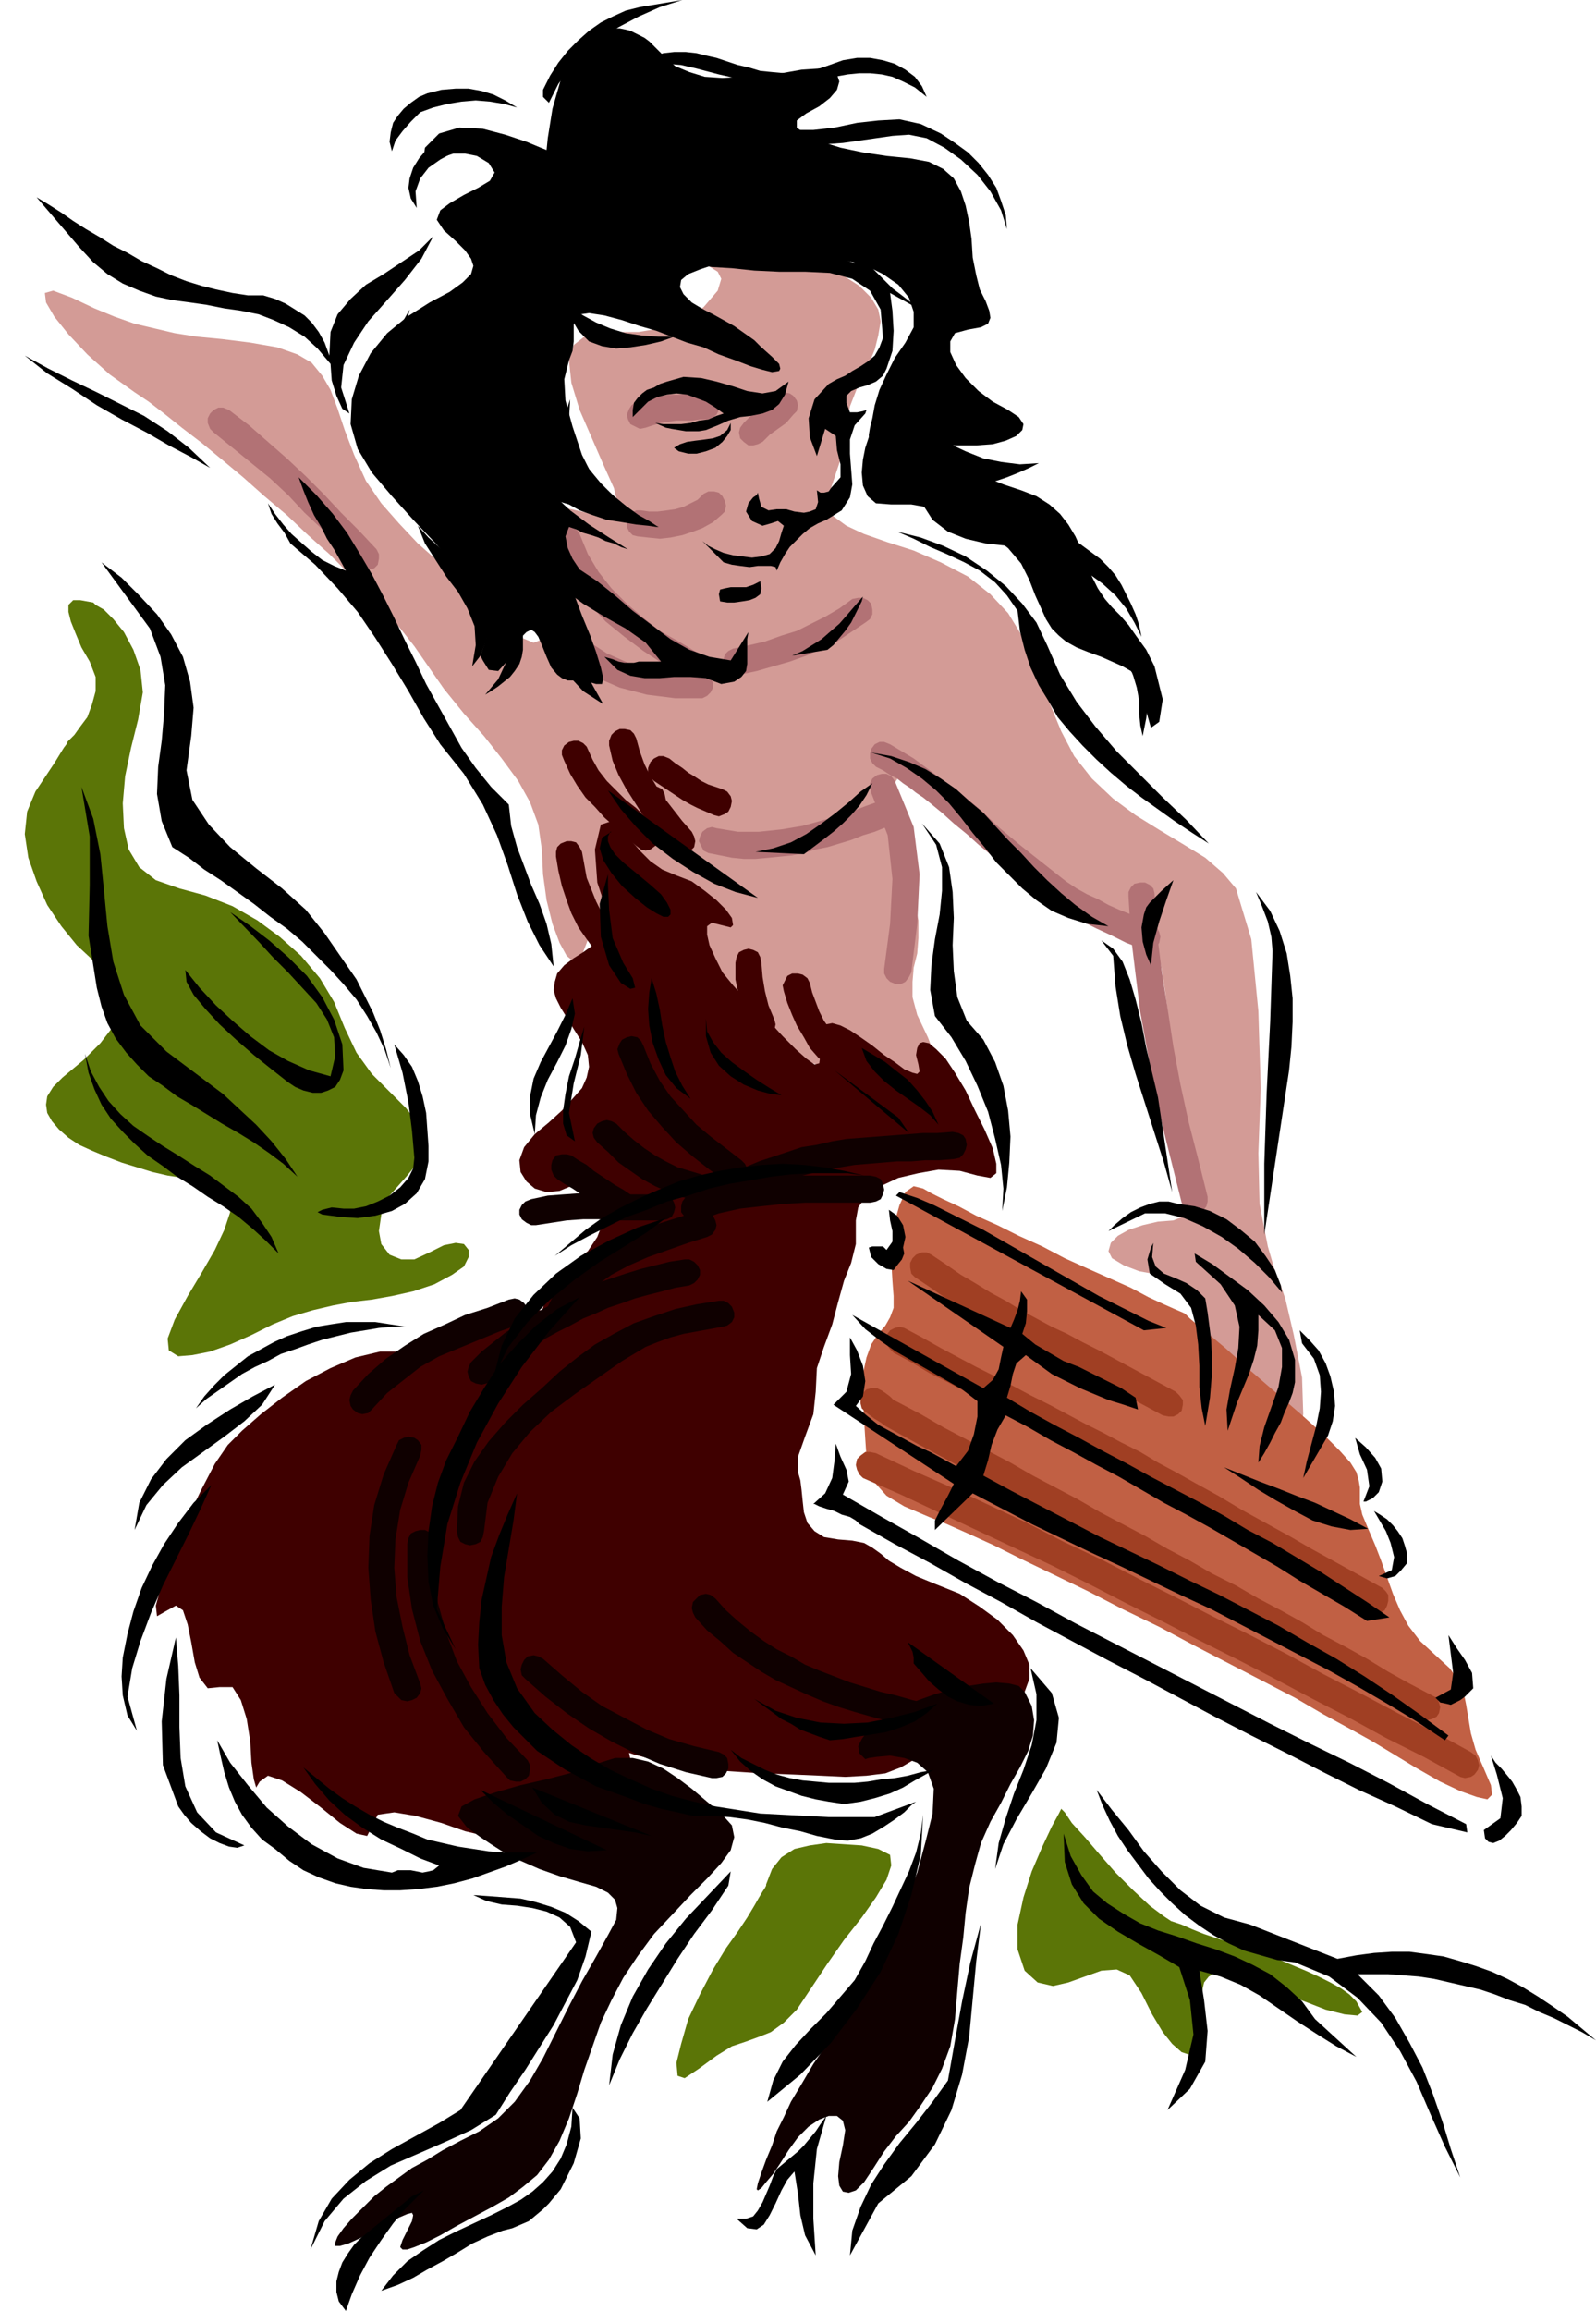 <svg xmlns="http://www.w3.org/2000/svg" width="1.352in" height="1.956in" fill-rule="evenodd" stroke-linecap="round" preserveAspectRatio="none" viewBox="0 0 1352 1956"><style>.pen1{stroke:none}.brush5{fill:#b27275}.brush6{fill:#3f0000}.brush7{fill:#0f0000}.brush8{fill:#000}</style><path d="M569 222h11l10 1 10 2 8 5 3 6-3 10-12 14-18 12-19 6-18 3h-18l-15 1-13 3-9 7-4 13 2 19 7 23 10 23 10 23 9 20 4 16-1 9h-11l-15-4-13-3-11-2h-8l-7 3-3 6v11l4 16 5 19 2 18 1 17-2 13-5 9-8 3-12-5-15-13-18-18-18-17-18-16-17-15-16-17-15-17-13-19-10-22-8-21-6-18-6-16-7-12-9-11-12-7-17-6-23-4-24-3-21-2-19-3-17-4-17-4-17-6-17-7-19-9-16-6-7 2 1 8 7 12 12 15 16 17 19 17 21 15 12 8 13 10 15 12 17 13 17 14 18 15 18 16 19 16 18 17 18 16 17 17 16 16 15 16 13 15 11 14 9 13 16 23 17 21 17 19 15 19 14 19 10 18 7 19 3 21 1 21 3 22 5 20 6 16 6 11 6 5 6-3 5-13 7-18 10-15 12-12 14-8 13-3 13 3 11 9 8 17 5 21 5 19 6 18 7 16 10 15 15 14 20 12 26 11 29 9 26 7 22 4 18 2 12-3 7-7v-13l-7-18-9-19-4-15v-13l1-12 3-12 1-13v-15l-4-19-6-22-6-21-5-20-2-18 1-13 5-8h11l18 8 21 13 20 15 19 14 19 15 18 13 17 13 17 11 16 8 14 7 10 6 9 6 6 8 5 11 3 14 3 19 3 24 4 28 4 29 5 28 4 27 3 23-1 19-5 12-10 4-13 1-13 3-12 4-9 5-6 6-2 7 3 6 10 6 13 5 11 2 10 2 8 3 7 3 6 7 4 9 2 15 2 17 5 17 6 17 8 16 8 16 8 14 8 13 8 11 7 7 6 3 6-2 6-6 4-8 4-10 3-12 2-13-1-31-7-36-7-30-4-12-4-9-7-24-7-36-1-43 2-55-2-65-6-61-13-43-11-13-15-13-18-11-20-12-21-13-19-14-18-17-15-19-11-21-9-22-8-20-8-21-9-19-11-18-15-16-19-15-23-12-23-10-22-7-20-7-15-7-11-8-5-10 3-14 9-27 3-22 4-20 9-23 7-13 5-12 3-12 2-12-2-10-6-10-10-10-14-9-19-8-22-8-24-7-23-4-21-2-18 2-13 6-5 10z" class="pen1" style="fill:#d39b96"/><path d="m1004 1112-2-1-7-3-9-4-13-6-15-8-18-8-18-8-20-9-19-10-20-9-18-9-18-8-15-8-13-6-10-5-7-4-8-2-7 5-5 11-4 14-2 16-1 17 1 17 1 13v10l-3 8-4 7-6 7-6 9-4 11-3 14v19l1 20 1 16 1 15 2 12 6 11 9 10 15 9 21 9 15 6 18 8 22 10 24 12 27 13 29 14 29 15 31 15 30 16 29 15 29 15 27 14 24 14 22 12 18 10 15 9 23 14 21 12 17 8 14 5 9 2 4-4-1-8-6-14-7-16-4-14-2-12-2-12-2-10-4-10-8-11-12-11-13-12-10-13-7-13-6-14-5-14-5-14-5-13-6-14-5-12-2-9v-14l-1-6-2-7-5-8-9-10-14-14-19-17-22-19-22-19-20-18-18-15-12-10-4-4z" class="pen1" style="fill:#c16044"/><path d="m731 1251 32 14 32 15 32 15 32 15 32 15 32 16 31 16 32 16 31 16 32 16 31 16 32 17 31 16 31 17 32 16 31 17 4 1 5-1 3-2 3-4 1-4-1-4-2-4-4-3-31-17-31-16-32-17-31-16-31-17-31-16-32-16-31-16-32-16-31-16-32-15-31-16-32-15-32-15-32-14-32-15-5-1h-4l-4 3-3 3-1 5 1 4 2 4 3 3zm2-56 4 3 4 3 5 3 4 3 29 16 28 15 29 16 29 15 28 16 28 15 29 16 28 15 28 15 28 16 28 15 29 16 28 15 28 16 29 15 28 16 5 1 4-1 4-2 2-3 1-5-1-4-2-4-4-2-19-10-18-10-18-11-18-10-19-10-18-11-18-10-19-10-19-11-20-10-19-11-19-10-19-11-19-10-19-10-19-11-19-10-19-10-19-11-19-10-19-10-19-10-19-11-19-10-4-2-3-3-4-3-3-2-4-2h-5l-4 1-3 3-2 4v5l1 4 3 3zm24-50 15 8 15 9 16 8 15 8 15 8 15 8 15 7 16 8 15 8 15 8 15 8 16 8 15 8 15 9 16 8 15 9 20 11 20 12 20 11 20 11 20 11 19 11 20 11 20 11 5 1h4l4-2 2-4 1-4v-5l-2-3-3-3-20-11-20-11-20-11-19-11-20-11-20-11-20-12-20-11-16-9-15-8-15-9-16-8-15-8-16-8-15-8-15-8-16-8-15-8-15-8-16-8-15-8-15-8-16-9-15-8-4-1-4 1-4 2-3 4-1 4 1 4 3 4 3 3zm18-64 12 8 13 9 13 8 13 7 13 8 13 7 13 7 14 7 13 7 13 7 14 7 13 7 13 7 14 7 13 7 13 7 5 1h4l4-2 3-3 1-5v-4l-3-4-3-3-13-7-13-7-13-7-13-7-13-7-14-7-13-7-13-6-13-7-13-7-13-8-13-7-13-8-12-7-13-9-12-8-4-2h-4l-5 2-3 3-2 4v4l1 5 3 3z" class="pen1" style="fill:#a03f23"/><path d="m469 459 8 19 10 17 12 16 14 15 16 13 16 12 17 11 18 10 4 1h5l3-2 3-4 1-4v-5l-2-3-4-3-15-9-16-9-14-11-14-12-13-13-11-14-9-15-7-17-2-3-4-3-4-1h-4l-4 2-3 3-2 5 1 4zm127-41-5 5-6 3-6 3-7 2-7 1-8 1h-7l-7-1h-4l-4 2-3 3-1 4v5l2 4 3 3 4 1 9 1 10 1 9-1 10-2 9-3 8-3 9-5 7-6 3-3 1-5-1-4-2-4-3-3-4-1h-5l-4 2zm-49-56 6-2 7-2 6-1 7-1h13l7-1h6l4-1 4-3 2-4 1-4-1-4-3-4-4-2-4-1-7 1h-8l-7 1h-8l-7 1-8 1-7 2-7 2-4 3-2 3-2 5 1 4 2 4 4 2 4 2 5-1zm109-27-6 6-7 5-7 6-6 6-3 4-1 4 1 5 3 3 4 3h4l4-1 4-2 6-6 7-5 7-5 6-7 3-3 1-5-1-4-3-4-3-2-5-1-4 1-4 2zm86 314 6 3 6 4 6 3 5 4 6 4 5 4 6 4 5 4 11 9 10 9 11 9 10 9 11 9 11 9 10 8 11 9 11 8 11 7 12 8 11 7 12 6 13 6 12 6 13 5 5 1 4-1 4-2 2-3 1-5-1-4-2-4-4-2-9-5-9-4-10-4-9-4-9-5-9-4-9-5-9-6-19-15-19-15-18-15-17-16-18-15-19-14-19-14-20-12-5-2h-4l-4 2-3 4-1 4v4l2 4 3 3z" class="pen1 brush5"/><path d="m956 759 2 33 4 33 4 32 6 33 6 32 7 32 8 32 8 32 2 4 3 3 4 2h5l4-2 3-4 1-4v-4l-8-32-8-31-7-32-6-32-5-33-5-32-4-32-2-33-1-4-3-3-4-2h-4l-5 1-3 3-2 4v4zm-218-88 14 36 4 37-2 38-5 38v4l2 4 3 3 5 2h4l4-2 3-4 2-4 5-41 2-42-5-40-16-39-3-4-4-2h-4l-4 1-4 3-2 4v4l1 4z" class="pen1 brush5"/><path d="m600 722 10 2 10 2 10 1h10l11-1 10-1 10-1 10-2 10-3 10-2 10-3 10-3 10-4 10-3 10-4 9-3 4-3 2-4 1-4-1-4-3-4-3-2-5-1-4 1-17 6-18 7-18 5-18 5-18 3-19 2h-18l-18-3-4-1-4 1-4 3-2 4-1 4 2 4 2 4 4 2zM442 501l8 22 14 20 17 16 21 13 23 10 23 6 24 3h23l4-2 3-3 2-4v-4l-2-4-3-3-4-2h-23l-20-3-20-5-18-8-17-11-15-13-11-16-7-19-2-4-3-3-5-1-4 1-4 2-3 3-1 5v4zm185 70 14-3 14-4 14-4 14-5 13-6 13-6 12-8 12-8 4-3 2-4v-4l-1-5-3-3-4-2h-4l-5 1-11 8-12 7-12 6-12 6-13 4-14 5-13 3-14 3-4 2-3 3-1 4v4l2 4 3 3 4 2h5zM181 366l16 13 16 13 16 13 15 14 14 15 15 14 14 15 14 15 3 3 5 1h4l4-1 3-3 1-5v-4l-2-4-15-16-15-15-15-16-15-15-16-15-16-14-16-14-17-13-5-2h-4l-4 2-3 3-2 4v4l2 5 3 3z" class="pen1 brush5"/><path d="m524 693 1 2 2 4 4 7 5 7 7 8 8 8 10 7 12 5 13 5 11 8 10 8 8 8 5 7 1 6-2 2-8-2-8-2-4 3v7l2 9 5 11 6 12 9 11 9 10 11 10 11 11 11 12 11 11 9 8 7 5 4-1 1-7-1-10 1-8 2-5 3-3 5-1 7 2 8 4 9 6 10 7 10 8 9 6 8 6 7 3 4 1 2-2-1-6-2-8 1-6 2-4 3-1 5 1 6 5 8 8 8 12 9 15 8 17 8 16 7 16 3 13v8l-5 4-11-2-15-4-18-1-17 3-17 4-15 7-12 8-7 10-2 11v20l-4 16-6 15-5 18-5 19-7 19-6 18-1 20-2 19-7 19-6 17v13l2 7 1 8 1 10 1 9 3 9 6 7 8 5 12 2 12 1 10 2 7 4 7 5 7 6 10 6 13 7 17 7 20 8 17 11 15 11 13 13 9 13 5 12v12l-4 11-8 8-9 6-10 3-11 3-11 4-12 4-11 7-10 11-11 11-12 7-13 5-16 2-18 1-21-1-23-1-27-1-15-1-15-1-15-2-16-2-16-3-16-3-15-4-15-5-15-6-13-7-12-7-11-9-9-10-8-12-6-13-4-14-9-46-4-24-2-9v-1l-2 2-7 4-8 6-9 4-7 2-5-3-1-9 5-17 6-22 4-22 2-22 1-22 2-20 4-19 7-16 12-13 12-12 7-12 4-12 4-12 3-11 4-11 7-9 12-8 12-9 8-12 5-13 1-13-3-11-5-8-8-2-10 3-12 5-11 1-10-3-7-6-5-8-1-10 4-11 9-11 12-10 11-10 9-10 8-9 4-9 2-9-1-10-5-11-7-11-6-10-5-8-4-8-2-7 1-7 2-7 6-7 8-6 8-5 7-5 7-4 6-5 3-5v-7l-3-9-8-24-2-28 5-21 15-5z" class="pen1 brush6"/><path d="m440 1109-2 2-6 4-10 7-13 7-14 7-17 5-18 4-18-1h-20l-21 5-21 9-21 11-20 14-18 14-16 14-12 12-11 16-12 23-13 27-11 27-9 25-5 18 1 9 7-4 9-5 6 4 4 12 3 15 3 17 4 13 7 9 10-1h11l7 11 5 16 3 19 1 18 2 14 2 7 3-5 7-5 12 4 16 10 17 13 16 13 14 9 9 2 4-8 5-10 14-2 18 3 22 6 20 7 17 4 10-1v-16l8-3 13-1 17 1 15 2 13-1 6-3-3-9-4-9 3-4 9-3 11-1 11-3 9-5 5-9-3-15-7-32-6-53-6-65-8-69-10-65-13-52-18-29h-23z" class="pen1 brush6"/><path d="m416 1169 9-8 9-7 9-8 10-6 9-7 11-6 10-5 11-6 10-4 11-5 12-4 11-4 11-3 12-3 11-3 12-2 4-2 3-3 2-4v-4l-2-4-3-3-4-2h-4l-13 2-12 3-12 3-13 4-12 4-12 4-12 5-11 5-12 6-11 6-11 6-10 7-11 7-10 8-10 8-9 9-2 4-1 4 1 4 2 4 4 2 5 1 4-1 4-2z" class="pen1 brush7"/><path d="m484 1116 9-15 11-12 14-10 15-8 16-7 17-6 17-6 16-5 4-2 3-4 1-4-1-4-2-4-3-3-5-1h-4l-19 6-19 6-19 8-19 8-17 11-15 12-13 16-9 18v4l1 4 3 4 4 2h4l5-1 3-3 2-4zm40-224 7 17 8 16 10 15 12 14 12 13 14 12 14 11 15 11 4 1h4l4-1 3-3 2-4v-5l-2-4-3-3-13-10-13-10-12-10-11-12-11-12-9-13-8-15-6-15-2-4-3-3-5-1-4 1-4 2-2 3-2 5 1 4zm-18 75 9 8 9 9 10 7 10 7 11 6 11 5 11 4 12 3h4l5-1 3-3 2-4v-5l-2-4-3-3-4-2-10-3-10-3-10-5-9-5-9-6-9-7-8-7-7-7-4-2-4-1-4 1-4 2-3 4-1 4 1 4 3 4zm-52 70 13-2 13-2 14-1h13l13 1h40l5-1 4-2 2-4 1-4-1-4-2-4-4-2-4-1h-28l-14-1h-28l-14 1-13 1-14 3-5 2-3 3-2 4v4l2 4 4 3 4 2h4z" class="pen1 brush7"/><path d="m472 998 6 4 7 4 6 4 6 4 6 4 6 4 6 4 6 4 5 2h4l4-1 3-4 2-4v-4l-2-5-3-3-6-4-7-4-6-4-6-4-6-4-6-5-7-4-6-4-4-1h-4l-5 1-3 4-1 4v4l2 5 3 3zm-136 225-11 25-8 26-4 26-1 27 2 27 4 27 7 26 9 26 3 3 3 3 5 1 4-1 4-2 3-4 1-4-1-4-9-24-6-24-5-25-2-25 1-24 4-25 7-23 10-23 1-5v-4l-3-4-3-2-5-1-4 1-4 2-2 4z" class="pen1 brush7"/><path d="M345 1307v28l4 27 7 27 10 25 13 24 14 24 17 21 19 21 3 3 5 1h4l4-2 3-3 1-5v-4l-2-4-18-19-16-21-14-22-12-22-9-24-7-25-3-25v-27l-1-4-3-4-4-2h-4l-4 1-4 2-2 4-1 5zm100 114 17 15 18 14 19 13 19 11 20 10 21 9 22 7 22 5h4l5-1 3-3 2-4v-4l-1-5-3-3-4-2-21-5-21-6-19-8-19-10-19-10-17-12-17-14-16-14-4-2-4-1-5 1-3 3-2 4-1 4 1 5 3 3zm144-52 10 11 11 9 11 10 12 8 12 8 12 7 13 6 13 6 14 6 14 5 13 4 14 4 15 4 14 4 14 3 14 3h4l4-2 3-3 2-4v-4l-2-4-3-3-4-2-13-3-13-3-14-4-13-3-13-4-13-4-13-5-13-5-12-5-12-7-12-6-11-7-11-8-11-9-10-9-9-10-4-3-4-1-5 1-3 3-3 3-1 5 1 4 2 4zm-194 177 1 1 4 3 7 5 9 6 11 7 14 7 16 7 17 6 17 5 14 4 10 5 6 6 2 7-1 10-7 13-10 18-12 21-11 21-11 22-11 22-11 19-13 18-14 14-16 11-16 8-15 8-13 8-13 7-11 8-11 8-10 8-10 10-9 9-7 8-5 7-2 5v3h4l7-2 11-5 13-7 10-5 9-5 7-3 4-1 1 2-1 5-4 8-4 8-2 6 2 2h4l6-2 10-4 12-6 14-8 15-8 15-8 14-8 12-9 12-10 10-13 9-16 8-19 7-21 6-20 7-20 7-20 9-19 10-19 12-18 14-19 16-17 15-16 14-14 12-13 8-11 3-11-2-10-9-10-12-10-13-11-12-9-12-8-13-6-13-3h-15l-16 5-19 7-23 6-22 5-21 6-18 6-11 6-3 8 7 9z" class="pen1 brush7"/><path d="m733 1489 3-1 7-1 11-1 12 2 11 4 9 8 5 14-1 21-6 24-7 26-10 25-11 26-13 25-13 23-14 23-14 21-13 19-10 17-9 15-6 13-6 12-4 12-5 12-4 11-3 9-1 5 1 1 3-2 4-5 6-7 6-9 7-11 8-11 9-9 9-6 8-3h7l5 4 2 8-2 13-3 14-1 12 1 8 3 5 5 1 6-2 7-7 8-12 9-14 10-13 11-12 10-14 10-15 8-16 7-19 4-23 2-24 2-23 3-22 2-21 3-21 5-20 5-18 8-18 9-16 8-16 8-14 7-14 4-13 1-13-2-12-6-12-5-5-8-2-11-1-11 1-13 2-14 3-14 4-14 5-13 6-12 7-10 6-8 7-5 7-3 6 1 6 5 5z" class="pen1 brush7"/><path d="m463 127-5-2-12-5-18-6-19-5-20-1-17 5-12 12-3 21 1-1 4-3 6-5 7-4 9-3h10l10 2 10 6 5 8-4 7-10 6-12 6-12 7-8 6-3 8 6 9 10 9 8 8 5 7 2 6-2 7-7 7-11 8-17 9-19 12-17 14-14 17-10 19-6 20-1 21 6 21 12 20 17 20 19 21 19 20 17 21 14 19 9 20 3 17-6 17 2 4 5 8 8 1 11-12 5-10 4-7 4-4 4-2 3 2 3 4 3 7 4 10 4 9 5 6 4 3 5 2h11l6 1 7 2h5l1-5-2-9-4-13-5-14-7-17-6-16-5-17-8-30-4-23 2-11 10 3 9 5 11 4 12 4 13 2 12 2 10 1 7 1h2l-2-1-6-4-9-5-11-8-11-9-11-10-9-12-6-12-8-24-6-22-1-18 4-16 3-8 1-8v-14l1-6 5-3 7-1 13 2 15 4 15 5 14 4 13 5 13 5 14 4 13 6 14 5 13 5 10 3 8 2 6-1 1-2-1-4-6-6-9-8-12-8-13-9-13-7-11-8-10-6-7-7-3-6 1-6 6-5 10-4 12-4 15-2 17-2 19-1 19-1h20l19 2 18 4 16 8 13 9 9 11 4 12v13l-7 13-9 13-7 14-6 13-4 13-2 11-2 8-1 6v2l-1 3-2 6-2 10-1 11 1 11 4 9 7 6 13 1h17l17 3 18 5 17 8 16 10 14 11 11 13 7 14 5 13 5 11 4 9 5 8 6 6 6 5 9 5 10 4 11 4 9 4 9 4 7 4 5 6 5 7 2 9 1 12 4 14 7-5 3-19-7-28-7-14-8-11-7-10-7-8-7-7-6-7-6-9-5-10-4-12-5-11-5-11-6-10-7-9-9-8-11-7-13-5-15-5-15-6-14-7-12-6-8-6-3-5 3-3h26l14-1 11-3 9-4 5-5 1-5-4-6-9-6-13-7-12-9-11-11-8-11-5-11v-9l4-7 11-3 11-2 6-3 2-5-1-6-3-8-5-10-3-12-3-15-1-16-2-14-3-14-4-12-6-11-9-8-12-6-16-3-20-2-20-3-19-4-16-5-13-6-8-6v-6l8-6 11-6 9-7 6-7 2-7-2-6-5-4-10-1-15 1-17 3-17 2-17 1-16 1-15-1-13-4-12-5-10-9-4-4-4-4-4-4-4-3-4-2-4-2-4-2-4-1-5-1h-5l-5 1-5 1-5 2-5 3-5 4-5 5-14 24-8 28-4 25-1 10z" class="pen1 brush8"/><path d="m664 839 3 10 4 10 4 9 6 10 5 9 7 8 8 7 8 7 4 1h4l4-1 3-4 2-4v-4l-2-4-3-3-7-5-6-7-5-7-5-7-4-8-3-8-3-8-2-8-2-4-4-3-4-1h-5l-4 2-2 4-2 4 1 5zm-41-24v14l3 14 3 14 5 14 3 4 3 2 5 2 4-1 4-3 3-3 1-5-1-4-5-12-3-12-2-12-1-12-1-5-2-4-4-2-4-1-4 1-4 2-2 4-1 5zm-82-138 1 4 2 4 4 2 5 1 4-1 4-2 2-4 1-4-1-5-2-4-4-2-4-1-5 1-4 2-2 4-1 5z" class="pen1 brush6"/><path d="m516 631 3 13 5 12 6 11 7 11 7 11 8 10 9 10 8 10 3 3 5 1 4-1 4-2 3-3 1-5-1-4-2-4-8-9-7-9-7-9-7-10-6-10-5-10-4-11-3-11-2-4-3-3-5-1h-4l-4 2-3 3-2 5v4z" class="pen1 brush6"/><path d="m554 661 6 4 6 4 6 4 6 4 7 4 6 3 7 3 7 3 4 1 5-2 3-2 2-4 1-5-1-4-3-4-4-2-6-2-6-2-6-3-6-4-5-3-5-4-6-4-5-4-5-2h-4l-4 2-3 3-2 5v4l2 4 3 3zm-76-17 5 11 6 10 7 10 8 8 8 9 9 8 9 8 9 8 4 3 4 1 4-1 4-3 3-3 1-5-1-4-3-4-8-8-8-8-9-7-8-8-8-8-7-9-5-9-5-11-3-3-4-2h-4l-4 1-4 3-2 4v4l2 5zm-7 81 2 12 3 13 4 12 4 11 6 12 7 10 8 11 9 9 3 3 5 1 4-1 4-2 3-3 1-5-1-4-2-4-8-8-7-9-6-10-5-10-4-10-4-10-2-11-2-11-2-4-3-4-4-1h-4l-5 2-3 3-1 4v4z" class="pen1 brush6"/><path d="m592 1033 17-6 18-4 18-2 19-2 18-1h55l5-1 4-2 2-4 1-4-1-5-2-4-4-2-5-1h-58l-19 1-19 2-19 3-18 4-19 6-4 2-3 4-1 4v5l3 4 3 2 5 2 4-1z" class="pen1 brush7"/><path d="m621 1020 10-6 11-6 11-5 12-4 11-3 12-3 12-3 12-2 12-2 12-1 12-1 12-1h12l12-1h12l12-1 5-1 3-3 2-4 1-4-1-5-2-3-4-2-5-1-13 1h-12l-13 1-13 1-13 1-13 1-13 1-12 2-13 3-13 2-12 4-12 4-12 4-12 5-11 6-11 7-4 3-1 5v4l1 4 3 3 5 2h4l4-2zm-211 276 3-24 9-22 12-20 15-18 18-17 20-15 20-14 20-14 10-6 10-6 10-4 11-4 11-3 11-2 11-2 11-2 4-1 4-3 2-4v-4l-2-5-3-3-4-2h-4l-19 3-18 4-18 6-17 6-17 9-16 9-15 11-15 12-15 14-16 14-15 15-14 16-12 17-9 18-5 20-1 21 1 5 2 4 4 2 4 1 5-1 4-2 2-4 1-5zm-95-103 13-14 14-11 14-11 16-9 17-7 17-7 17-7 17-6 4-2 2-4 1-4-1-5-2-3-4-3-4-1-5 1-18 7-19 6-17 8-18 8-16 10-16 11-15 13-13 14-2 4-1 4 1 5 2 3 4 3 4 1 5-1 3-3z" class="pen1 brush7"/><path d="m79 510 2 2 7 4 8 8 9 11 8 15 6 17 2 19-4 23-6 24-5 24-2 23 1 21 4 18 9 15 14 11 20 7 22 6 23 9 21 12 19 14 18 16 16 19 12 20 9 22 10 21 13 18 15 15 14 14 11 14 5 13-2 14-13 16-15 17-7 16-2 14 2 11 7 9 10 4h11l13-6 12-6 10-2 7 1 4 5v6l-4 8-10 7-15 8-18 6-18 4-17 3-17 2-16 3-17 4-17 5-17 7-18 9-18 8-17 6-15 3-12 1-8-5-1-10 6-16 11-20 12-20 11-19 8-17 5-15-2-13-8-9-18-5-12-2-13-2-13-3-13-4-13-4-13-5-12-5-11-5-9-6-8-7-6-7-4-7-1-7 1-7 5-8 8-8 18-15 14-14 10-13 5-12 1-11-3-11-7-12-12-11-14-13-13-16-12-18-9-20-7-20-3-20 2-19 7-17 16-24 8-13 3-4v-1l2-2 4-4 5-7 6-8 4-11 3-11v-12l-5-13-7-12-5-12-4-10-2-8v-6l4-4h6l11 2zm570 1085v1l-1 2-2 3-3 5-4 7-6 10-8 12-10 14-11 18-11 21-10 21-6 21-4 16 1 11 6 2 12-8 15-11 13-8 12-4 11-4 10-4 11-8 11-11 12-18 14-21 14-20 15-19 12-17 9-15 4-12-1-9-10-5-14-3-15-1-15-1-14 2-13 3-11 7-8 10-5 13zm250-64-2 4-6 11-8 17-9 21-7 22-5 23v21l6 18 11 10 13 3 13-3 14-5 14-5 13-1 11 5 10 15 9 18 9 15 8 10 8 7 6 2 5-4 3-8 1-14v-15l2-11 2-9 4-5 5-3h6l9 2 10 3 14 6 18 6 19 7 18 7 16 4 11 1 4-3-5-9-6-6-7-5-9-5-10-5-11-5-12-5-12-5-13-4-13-5-12-4-12-4-12-4-10-4-9-4-9-3-6-4-12-9-14-13-15-15-14-16-12-14-11-12-6-9-3-3z" class="pen1" style="fill:#5b7507"/><path d="m179 1257-9 20-10 21-11 22-11 22-10 23-9 24-7 23-4 24 8 29-8-13-4-17-1-16 1-16 4-20 5-19 7-20 9-19 10-18 12-18 13-17 15-15zm-30 129 2 24 1 25v27l1 26 4 24 10 22 16 17 24 11-6 2-7-1-8-3-8-4-8-6-8-7-6-7-5-7-13-35-1-37 4-36 8-35zm84-214-11 17-15 14-17 13-18 13-18 13-16 15-14 17-10 21 4-23 10-20 13-17 16-16 18-13 20-13 19-11 19-10zM72 892l5 15 7 13 8 12 10 11 11 10 13 9 12 8 13 8 14 9 13 8 12 9 12 9 11 10 9 12 8 12 6 14-11-11-11-10-12-10-13-9-13-8-13-9-13-8-12-9-13-9-11-10-10-10-10-11-8-12-6-13-5-14-3-16zm-3-226 10 27 6 30 3 30 3 31 5 30 9 28 14 26 22 22 16 12 16 12 16 12 14 13 14 13 13 14 12 15 10 15-12-11-12-9-13-9-13-8-14-8-13-8-13-8-12-7-12-9-12-8-10-10-9-10-9-12-7-13-5-14-4-16-7-44 1-43v-41l-7-42zm115 807 11 19 15 19 16 19 18 16 20 15 22 12 22 8 24 4 5-2h11l5 1 5 1 5-1 4-1 5-4-16-6-16-8-17-8-16-10-15-11-13-12-12-14-10-14 11 9 11 9 11 8 11 7 12 7 12 6 12 5 13 5 12 5 13 3 13 3 13 2 13 2 14 1h27l-13 6-14 6-14 5-14 5-15 4-15 3-16 2-15 1h-14l-14-1-14-2-13-3-14-5-13-6-12-8-12-10-11-8-9-10-8-11-6-11-5-12-4-13-3-13-3-14zm-6-1077-16-9-19-10-19-11-21-11-21-12-21-14-21-13-19-15 20 11 20 10 21 10 20 10 20 10 20 13 18 14 18 17zm212 1390 98-142-5-13-9-8-11-5-12-3-13-2-13-1-13-3-11-5 14 1 13 1 13 1 13 3 13 4 12 5 11 7 11 9-5 21-7 20-10 19-10 19-12 19-12 19-13 19-12 19-21 13-22 10-23 10-23 10-21 13-19 15-16 19-12 24 7-24 11-19 15-16 17-14 19-12 20-11 20-11 18-11zm-46-663h-12l-11 1-12 2-12 2-12 3-12 3-12 4-11 4-12 4-11 6-11 5-11 6-10 7-10 7-10 7-9 8 7-10 8-9 9-9 10-8 10-8 11-6 11-6 11-5 12-4 13-4 12-2 13-2h25l13 2 13 2zM223 250l10 3 9 4 8 5 8 5 6 6 6 8 5 9 4 11 1-20 6-15 11-13 13-12 15-9 15-10 15-10 12-12-10 19-14 18-15 17-16 18-12 18-9 19-2 19 7 22-6-4-5-11-4-13-1-14-11-13-11-10-13-8-13-6-13-5-15-3-14-2-15-3-14-2-15-2-14-3-14-5-14-6-13-8-12-10-12-13-36-42 10 6 11 7 10 7 11 7 12 7 11 7 12 6 12 7 13 6 12 6 13 5 13 4 12 3 14 3 13 2h13zm126 1609 10-5-7 7-9 9-10 12-10 14-10 15-8 15-7 16-5 14-6-8-2-8v-9l2-8 3-8 5-8 5-7 6-6 43-35zM162 623l-4 29 5 25 14 21 18 19 22 18 22 17 20 18 16 20 9 13 9 13 9 13 7 14 7 14 6 15 5 16 4 16-5-15-7-15-8-14-9-14-11-13-11-12-12-12-12-12-13-11-14-10-14-11-14-10-14-10-14-9-13-10-14-9-9-22-4-23 1-23 3-22 2-23 1-24-4-24-9-24-41-56 17 13 15 15 15 16 12 17 10 19 6 21 3 22-2 24z" class="pen1 brush8"/><path d="m280 911 4-17-1-16-6-15-9-14-12-13-12-13-13-13-11-12-25-26 16 11 17 13 16 14 16 16 13 18 10 19 7 21 1 22-3 8-4 6-6 3-6 2h-7l-8-2-7-3-6-4-14-11-15-12-15-13-14-13-12-13-10-12-6-11-1-10 12 15 14 15 14 13 15 13 16 12 16 9 18 8 18 5zm150 957 11-6 10-7 9-8 8-9 7-11 5-12 4-15 1-16 6 9 1 17-6 21-11 22-5 6-5 6-5 5-6 5-6 5-7 3-7 3-8 2-13 5-13 6-13 8-12 7-13 7-12 7-13 6-14 5 10-13 12-12 13-9 14-9 14-7 15-7 15-7 14-7zm-139-845h9l10-2 10-4 10-5 9-7 7-8 4-8 1-9-2-23-3-24-5-25-7-24 8 9 7 10 5 12 4 13 3 14 1 14 1 14v13l-3 15-7 12-10 9-11 6-14 4-15 2-15-1-15-2-4-2 4-2 8-2 10 1zm-64-597 6 9 7 9 7 8 9 8 8 7 9 7 10 5 10 4-5-9-5-9-6-9-5-10-6-10-5-11-4-10-4-11 15 15 14 16 12 16 11 18 10 17 10 19 9 18 9 19 9 18 9 19 10 18 10 18 10 18 12 17 13 16 15 15 2 18 5 18 6 16 6 16 7 16 6 17 4 17 2 19-12-18-10-20-9-23-8-25-9-25-12-26-16-26-20-25-14-22-13-23-14-23-14-22-15-22-17-20-19-20-21-18-5-9-6-8-5-8-3-9zm264 672-26 29-23 30-20 31-18 33-14 34-11 35-6 36-3 36 16 34-11-18-8-19-4-20-1-22 1-21 3-21 5-20 7-19 10-20 10-21 12-20 13-20 15-17 16-16 18-14 19-10zm23 468-16 1-15-2-14-5-13-6-13-9-13-9-12-10-11-11 107 51zm-76-302-3 23-4 24-4 24-2 25v24l4 23 9 22 15 21 15 14 16 13 16 11 17 10 17 8 18 8 17 6 19 5 18 4 19 3 19 3 19 1 19 1 20 1h39l35-13-4 3-6 6-8 6-9 6-10 6-10 4-11 2-11-1-15-3-14-4-15-3-15-4-15-3-15-2-15-1h-16l-13-3-14-3-14-4-13-5-14-5-14-5-13-7-13-7-12-8-12-8-10-10-10-10-9-11-8-12-7-13-5-14-1-20 1-19 2-19 4-18 4-18 7-19 7-17 8-18zm114 290-14-3-14-2-14-2-14-2-14-3-12-6-11-10-8-13 101 41z" class="pen1 brush8"/><path d="m564 1031-16 12-19 12-21 13-21 15-21 17-19 19-17 22-12 25 7-27 11-23 16-20 19-18 21-15 24-13 24-11 24-8zM347 262l-2 9-5 12-5 15-5 17-3 19v19l3 18 9 17 56 58-11-7-11-7-11-7-11-8-11-8-9-9-9-10-7-10-3-17v-15l2-16 4-14 6-15 7-14 8-13 8-14zm272 1322-2 12-14 21-15 20-14 21-13 21-13 21-12 21-11 22-9 22 3-26 7-25 10-24 13-23 15-22 17-21 19-20 19-20zM407 555l-7 9 3-18-1-16-6-15-8-14-10-13-9-14-9-14-6-15 9 10 11 10 13 12 12 13 10 14 5 16v17l-7 18z" class="pen1 brush8"/><path d="m732 995-14-2h-31l-17 1-17 2-17 3-18 3-17 4-18 6-18 5-17 7-17 6-16 8-16 8-15 8-14 9 13-11 13-11 14-10 16-9 16-8 16-7 17-7 17-5 18-4 18-3 18-2 17-1 18 1 17 2 17 3 17 4zM362 79l12-3 12-1h11l11 2 10 3 10 5 10 6 10 6-10-6-11-3-12-2-12-1-12 1-12 2-12 3-11 4-8 8-7 8-6 8-3 9-2-8 1-8 2-8 4-6 5-6 6-5 7-5 7-3zm123 766 2 13-3 13-5 14-7 14-8 15-6 15-4 15-1 16-4-17v-15l3-15 6-14 7-13 7-13 7-14 6-14zM378 118l36-6-9 6-10 5-11 6-11 6-10 7-7 9-4 11 1 14-5-8-2-9 1-8 3-9 5-8 6-7 8-5 9-4zm41 343 14 19 7 22 3 25v23l-1 6-2 6-4 6-4 5-5 4-5 4-6 4-5 3 11-13 7-15 3-16v-17l-2-17-3-17-4-16-4-16zm76 408-3 24-6 24-4 25 5 24-7-5-3-10v-11l2-14 3-15 5-15 4-14 4-13zm129 1009h8l6-2 4-5 4-7 3-7 3-7 3-8 3-6 6-5 6-5 6-5 5-5 5-6 5-6 4-6 5-7-8 28-3 29v30l2 31-9-17-4-17-2-18-3-19-6 7-5 9-5 11-5 10-5 8-6 4-8-1-9-8zM452 457l4 19 6 18 6 18 8 17 8 17 9 17 9 17 9 16-17-11-14-15-10-17-8-19-5-20-4-20-1-19v-18zm-11-89 1 12 5 13 10 13 12 13 14 13 16 12 17 11 16 10-6-2-6-3-7-2-6-3-6-2-7-2-6-3-6-2-3 8 2 10 4 9 6 9 15 10 15 12 15 13 16 12 16 12 16 9 17 6 18 3 15-24-1 6v21l-1 6-4 5-6 4-11 2-13-5-13-1h-14l-12 1h-13l-12-2-11-5-11-11 7 2 5 2 5 1h8l4-1h19l-13-16-17-12-18-10-18-11-15-11-11-14-4-18 6-24-8-7-7-8-6-9-4-10-3-10-2-11v-10l1-11zm292 1292 7-15 8-15 8-16 7-15 7-15 6-16 4-16 2-16-2 34-8 34-11 33-15 32-20 31-22 29-26 27-28 23 5-18 8-16 11-14 13-14 13-13 12-14 12-14 9-16zm58-162-7 4-9 5-10 6-11 5-13 4-12 3-14 2-13-2-11-2-12-3-11-4-11-4-11-6-10-7-9-8-8-10 9 7 10 5 10 5 10 4 11 3 11 2 11 1 11 1h22l11-1 12-2 11-1 11-2 11-3 11-2zM642 760l-19-5-18-7-18-10-17-11-17-13-14-14-13-15-11-16 127 91z" class="pen1 brush8"/><path d="m483 338-1 17 3 15 6 14 8 13 10 12 11 11 12 10 13 10-10-4-10-4-10-4-9-5-9-6-8-8-6-8-4-11-2-13v-14l2-13 4-12zm69 490 4 13 3 14 2 13 3 14 4 13 4 12 6 12 7 11-12-9-9-11-6-13-5-14-3-15-1-14 1-14 2-12zm242 614-9 8-10 7-12 5-12 4-12 2-13 2-12 2-11 1-9-3-8-3-8-3-8-5-8-4-8-6-7-5-8-6 18 10 18 6 20 4 20 1 20-1 20-4 20-5 19-7zM571 285l-11 4-13 3-13 2-12 1-12-2-11-4-9-9-7-12-5-14 7 7 9 6 11 6 12 5 13 4 14 2 14 1h13zm232 1476 6-34 6-33 7-33 9-33-4 32-3 32-3 32-6 32-9 30-14 29-20 27-28 23-24 44 2-21 7-20 9-19 11-17 13-18 14-17 14-18 13-18zM542 6l36-6-19 6-18 8-17 9-16 10-13 11-12 13-10 14-8 16-5-5v-6l3-6 3-6 7-11 8-10 9-9 9-8 10-7 10-5 11-5 12-3zm56 856 1 11 5 9 7 9 9 8 11 8 10 7 11 7 10 6-9-1-11-3-12-5-11-7-10-9-7-11-4-14v-15zm-33-539 14-4 15 1 13 3 14 4 12 4 13 2 11-2 11-8-3 11-5 8-6 5-8 3-10 2-9 1-10 3-9 4-5 2-5 2-6 1h-11l-6-1-6-1-5-1-9-4 7 1h15l8-1 7-2 8-1 7-3 6-2-7-5-8-5-8-3-8-3-9-1-8 1-8 2-8 4-13 13v-6l1-6 3-4 4-4 4-3 6-2 5-3 6-2zm89-20-16-7-17-8-19-7-19-8-19-10-17-12-14-15-12-18 13 12 16 10 17 9 19 8 18 9 18 10 17 12 15 15zM552 48l10-3 9-1h10l9 1 8 2 9 2 9 3 9 3 9 2 10 3 10 1 11 1h11l12-2 12-4 14-5 12-2h11l11 2 10 3 9 5 8 6 6 8 4 9-10-8-10-5-9-4-9-2-10-1h-9l-10 1-11 2-11 1-11 2-13 1h-29l-16-2-18-4-19-5-13-3-12-1-12 3-11 4-11 7-10 7-9 9-9 8 3-8 5-8 5-6 7-5 7-5 7-4 7-4 8-4z" class="pen1 brush8"/><path d="m724 223-2-15 6 7 7 8 7 7 7 7 7 7 8 6 9 7 8 6-27-15 2 15 1 17-1 17-5 15-3 6-6 5-7 3-7 2-7 3-4 4v6l3 8h6l5-1 3-1-1 3-9 10-4 12v12l1 13 1 13-2 11-7 11-13 8-7 3-7 4-6 5-5 5-6 6-4 6-4 7-3 7-1-3-4-1h-11l-7 1-8-1-7-1-7-2-18-18 5 4 6 3 7 3 8 2 8 1 8 1 8-1 7-2 5-5 3-6 2-7 2-6-5-4-6 2-7 2-9-4-5-8 2-7 4-5 3-2 1-2 1 5 2 7 6 3 7-1h8l7 2 8 1 5-1 5-2 2-6-1-10 3 2h3l4-1 2-3 8-9v-11l-3-12-1-12-9-6-7 23-6-16-1-16 5-16 12-13 7-4 7-3 6-4 7-4 6-4 6-5 4-7 3-8-2-24-9-16-15-10-19-5-21-1h-22l-21-1-19-2-17-1-17-3-17-3-14-5-13-6-9-6-7-7-2-7 10 7 11 5 11 4 12 3 13 1 13 1h53l14 1h13l13 2 13 2 12 3 12 5zm-16 999 4 11 5 11 2 10-5 11 33 19 32 18 33 19 33 18 33 17 33 18 33 17 33 17 33 17 33 17 33 17 34 17 33 16 33 17 33 18 33 17 1 7-30-7-31-15-31-14-30-15-31-16-30-15-31-16-30-16-30-16-31-16-30-16-30-16-30-17-30-16-30-17-30-16-30-17-3-3-5-3-7-2-6-3-7-2-6-2-4-2h-1l10-9 6-13 2-15 1-14z" class="pen1 brush8"/><path d="M619 358v6l-3 5-4 5-6 5-8 3-8 2h-7l-8-2-4-3 5-3 6-2 7-1 8-1 7-1 6-2 6-5 3-6zm101 774 6 11 5 13 2 13-2 13-6 8 9 8 10 8 11 6 11 6 11 6 11 5 11 6 11 6 10-13 5-14 3-15v-13l-13-10-14-8-14-8-14-8-14-8-13-9-13-10-11-12 111 62 8-7 5-9 2-10 2-9-81-56 87 40 3-7 3-8 2-8 1-8 5 7v10l-1 10-3 9 11 9 12 7 12 7 13 5 12 6 12 6 12 6 12 8 2 10-12-4-13-4-12-5-12-5-12-6-12-6-11-8-11-8-8 7-3 9-2 10-3 10 20 12 20 11 21 11 20 11 21 11 20 11 21 11 21 11 20 11 20 12 21 11 20 12 20 12 20 13 20 13 19 13-19 3-19-12-19-11-19-11-19-12-19-11-19-11-19-11-20-11-19-10-19-11-19-11-19-10-20-11-19-10-19-11-19-10-7 12-5 13-3 13-4 13 24 13 25 13 25 13 25 13 25 12 25 12 26 13 25 12 25 13 25 13 24 14 25 14 24 15 24 16 24 17 23 17-3 4-24-16-25-15-24-14-25-14-25-13-25-13-25-13-25-13-26-12-25-12-25-12-26-12-25-12-25-12-25-13-25-13-32 31v-8l5-10 6-11 5-10-102-67 11-11 4-15-1-16v-15zm19-469-5 10-6 9-7 8-7 7-8 7-9 7-8 6-8 6-41-2 15-3 15-5 13-7 13-9 12-9 11-9 10-9 10-7zm-95-171 1 6-1 5-4 3-5 2-6 1-7 1h-6l-6-1-1-6 1-4 4-1 5-1h13l6-2 6-3zm198 950-11 2-10-1-10-3-8-4-8-6-8-7-6-7-7-8v-5l-1-5-2-4-2-4 73 52zm-72-483-63-53 54 40 9 13zm-34 97 3-1h9l3 3 5-7v-9l-2-9-1-9 7 5 5 8 2 10-2 9 1 5-2 5-4 5-3 4-6-1-7-4-6-6-2-8zm-5-551-1 4-3 6-3 6-3 6-5 7-5 6-5 6-5 4-30 5 9-4 8-5 8-5 8-7 7-6 7-8 6-7 7-8zm-1 382 10 6 10 6 10 8 9 7 8 9 7 9 6 9 5 11-7-8-9-7-10-7-10-7-10-8-8-8-7-9-4-11zm32 122 15 5 14 6 14 7 14 7 14 7 14 8 14 8 14 8 14 8 14 8 14 8 14 8 14 7 14 7 14 7 15 6-19 2-210-114 3-3zm111 403 18 21 6 21-2 21-9 22-12 21-13 22-11 21-7 21 3-22 6-21 7-21 8-20 7-21 4-21v-22l-5-22zM797 113l12 8 11 8 9 9 8 10 7 11 4 11 4 12 1 12-5-16-9-16-11-14-14-13-14-10-15-8-15-3-14 1-14 2-14 2-14 2-14 1h-13l-13-3-12-5-10-9 18 5h19l18-2 19-4 18-2 18-1 18 4 17 8zm142 671-18-2-16-5-14-6-13-9-12-10-11-11-11-11-10-13-10-12-10-13-10-12-11-11-12-10-13-9-14-8-16-5 17 3 15 5 14 6 13 8 13 9 11 10 12 10 10 11 11 12 11 11 11 12 11 11 12 11 12 10 14 10 14 8zm-158-87 15 17 8 20 3 21 1 22-1 23 1 22 3 22 8 20 14 16 10 19 7 20 4 21 2 22-1 22-2 21-4 20 1-19-2-20-5-22-6-23-9-22-10-21-12-20-14-18-4-22 1-21 3-22 4-21 2-20v-20l-5-19-12-18zm17-496 8 51-11-27-13-20-13-16-14-12-15-9-16-8-15-8-15-10 13 3 15 4 16 5 17 6 15 7 13 9 10 12 5 13zm103 1351 6 19 9 16 10 14 12 10 14 9 14 8 15 6 16 5 17 6 16 5 16 6 15 7 15 8 14 11 13 12 11 15 35 32-17-9-16-10-17-11-16-11-16-11-16-9-17-7-18-5 4 25 3 26-2 26-13 23-19 18 15-34 7-30-3-29-9-28-17-10-18-10-17-10-16-11-13-13-10-16-6-19-1-24zM887 546l11 25 14 23 16 21 18 21 19 19 20 20 20 19 19 20-14-9-15-10-14-10-14-10-13-10-13-11-12-11-12-12-11-12-10-12-8-14-8-13-7-15-5-15-4-16-2-17-9-13-10-11-13-10-13-7-15-7-14-6-14-7-14-6 20 5 19 7 19 9 18 12 16 13 14 15 12 16 9 19z" class="pen1 brush8"/><path d="m929 1515 13 17 14 17 13 18 15 17 16 16 17 13 20 10 22 6 74 29 16-3 15-2 15-1h15l15 2 14 2 14 4 13 4 14 5 13 6 13 7 13 8 12 8 13 9 12 10 12 10-12-7-12-6-12-6-12-5-12-6-13-4-13-5-12-4-13-3-13-3-13-3-13-2-13-1-13-1h-26l18 18 14 19 12 21 11 21 9 23 8 23 7 23 8 24-13-26-12-27-12-28-14-26-16-24-20-21-24-18-29-12-15-2-14-4-14-4-13-6-13-7-12-8-12-9-11-10-10-10-10-11-9-12-9-12-8-12-7-13-6-13-5-13zM776 407l15 17 17 10 20 6 22 3 21 3 22 5 20 8 19 14 7 7 6 7 5 8 4 8 4 8 4 9 3 9 2 10-6-12-7-12-9-11-11-10-11-8-12-8-13-7-12-6-16-2-17-1-18-2-17-4-15-6-13-10-9-14-5-19zm-9-65 11 13 12 11 13 9 15 7 15 6 15 3 16 2 16-1-8 4-9 4-10 4-9 3-10 2h-10l-10-2-9-4-8-6-7-6-5-7-5-8-3-8-4-9-3-8-3-9zm8-45 6 11 7 10 9 9 10 8 11 7 11 6 12 4 12 3-9 3-9 1h-9l-10-2-9-4-8-6-7-7-5-8-4-8-3-9-3-9-2-9zm223 722 14 2 13 4 14 7 12 9 12 10 9 12 8 12 5 13 1 6-11-13-12-12-14-12-14-10-16-9-16-7-16-4h-17l-31 15 5-5 7-6 7-5 8-4 8-3 8-2h8l8 2zM881 506l11 6 12 5 12 5 12 4 12 6 10 7 9 9 7 12 6 16 1 16-2 16-3 15-2-9-1-10v-11l-2-11-3-10-4-10-7-9-11-7-7-5-8-4-7-4-8-4-7-5-7-5-7-6-6-7zm100 423 12 80-7-25-8-25-8-25-8-25-7-24-6-25-4-25-2-26-10-13 10 7 8 11 6 15 5 17 5 20 4 21 5 21 5 21z" class="pen1 brush8"/><path d="m977 1052-1 12 3 8 7 6 10 4 9 4 9 6 7 7 2 12 3 23 1 25-2 24-4 24-3-15-2-18v-18l-1-18-2-16-4-15-9-12-13-8-13-9-2-12 3-10 2-4zm7-298 10-9-6 17-6 18-5 18-2 19-4-9-3-11-1-12 2-11 2-6 3-4 4-4 6-6zm175 540-15 1-16-3-16-5-15-8-16-9-15-9-15-10-14-9 15 6 15 6 16 6 15 6 16 6 15 7 15 7 15 8z" class="pen1 brush8"/><path d="m1012 1061 15 9 15 11 15 11 14 13 12 14 9 15 5 17v19l-2 9-3 8-4 9-3 8-5 9-4 8-5 9-5 8 1-14 4-16 6-17 6-17 3-17v-16l-6-15-14-13v13l-1 13-3 12-4 12-5 12-5 12-4 12-4 12-1-18 3-17 4-18 3-17 1-18-4-18-12-18-21-19-1-7zm66-256-1-12-3-13-5-13-5-12 12 16 8 17 6 19 3 19 2 19v20l-1 21-2 20-21 139v-60l2-60 3-60 2-60zm25 332-2-11 8 8 8 9 6 11 4 11 3 13 1 12-2 13-4 12-21 36 3-14 4-15 4-15 3-15 1-14-1-14-5-14-10-13zm45 80 9 8 8 9 5 9 1 11-3 9-5 5-6 3h-2l5-13-2-14-6-13-4-14zm26 79-10-17 5 3 6 4 5 5 4 5 4 6 2 6 2 7v8l-5 6-5 5-7 2-7-2 11-5 2-11-3-12-4-10zm53 88 7 11 7 10 6 11 1 13-3 3-4 4-4 3-4 2-4 2-4-1-5-1-4-4 13-7 2-14-2-16-2-16zm36 102 4 6 5 5 5 6 4 5 4 7 3 6 1 8v8l-4 6-5 6-5 5-5 4-5 2-4-1-3-3-1-7 14-10 2-17-5-20-5-16zM518 704h-1l-1 2-1 2v4l2 5 4 6 7 7 11 9 12 10 9 8 5 7 3 6v4l-2 2h-4l-6-3-8-5-10-8-11-10-9-11-7-11-3-10 2-9 8-5zm-3 36v9l1 21 3 24 9 21 8 13 2 8-4 1-8-5-10-15-7-24-1-28 7-25z" class="pen1 brush8"/></svg>
